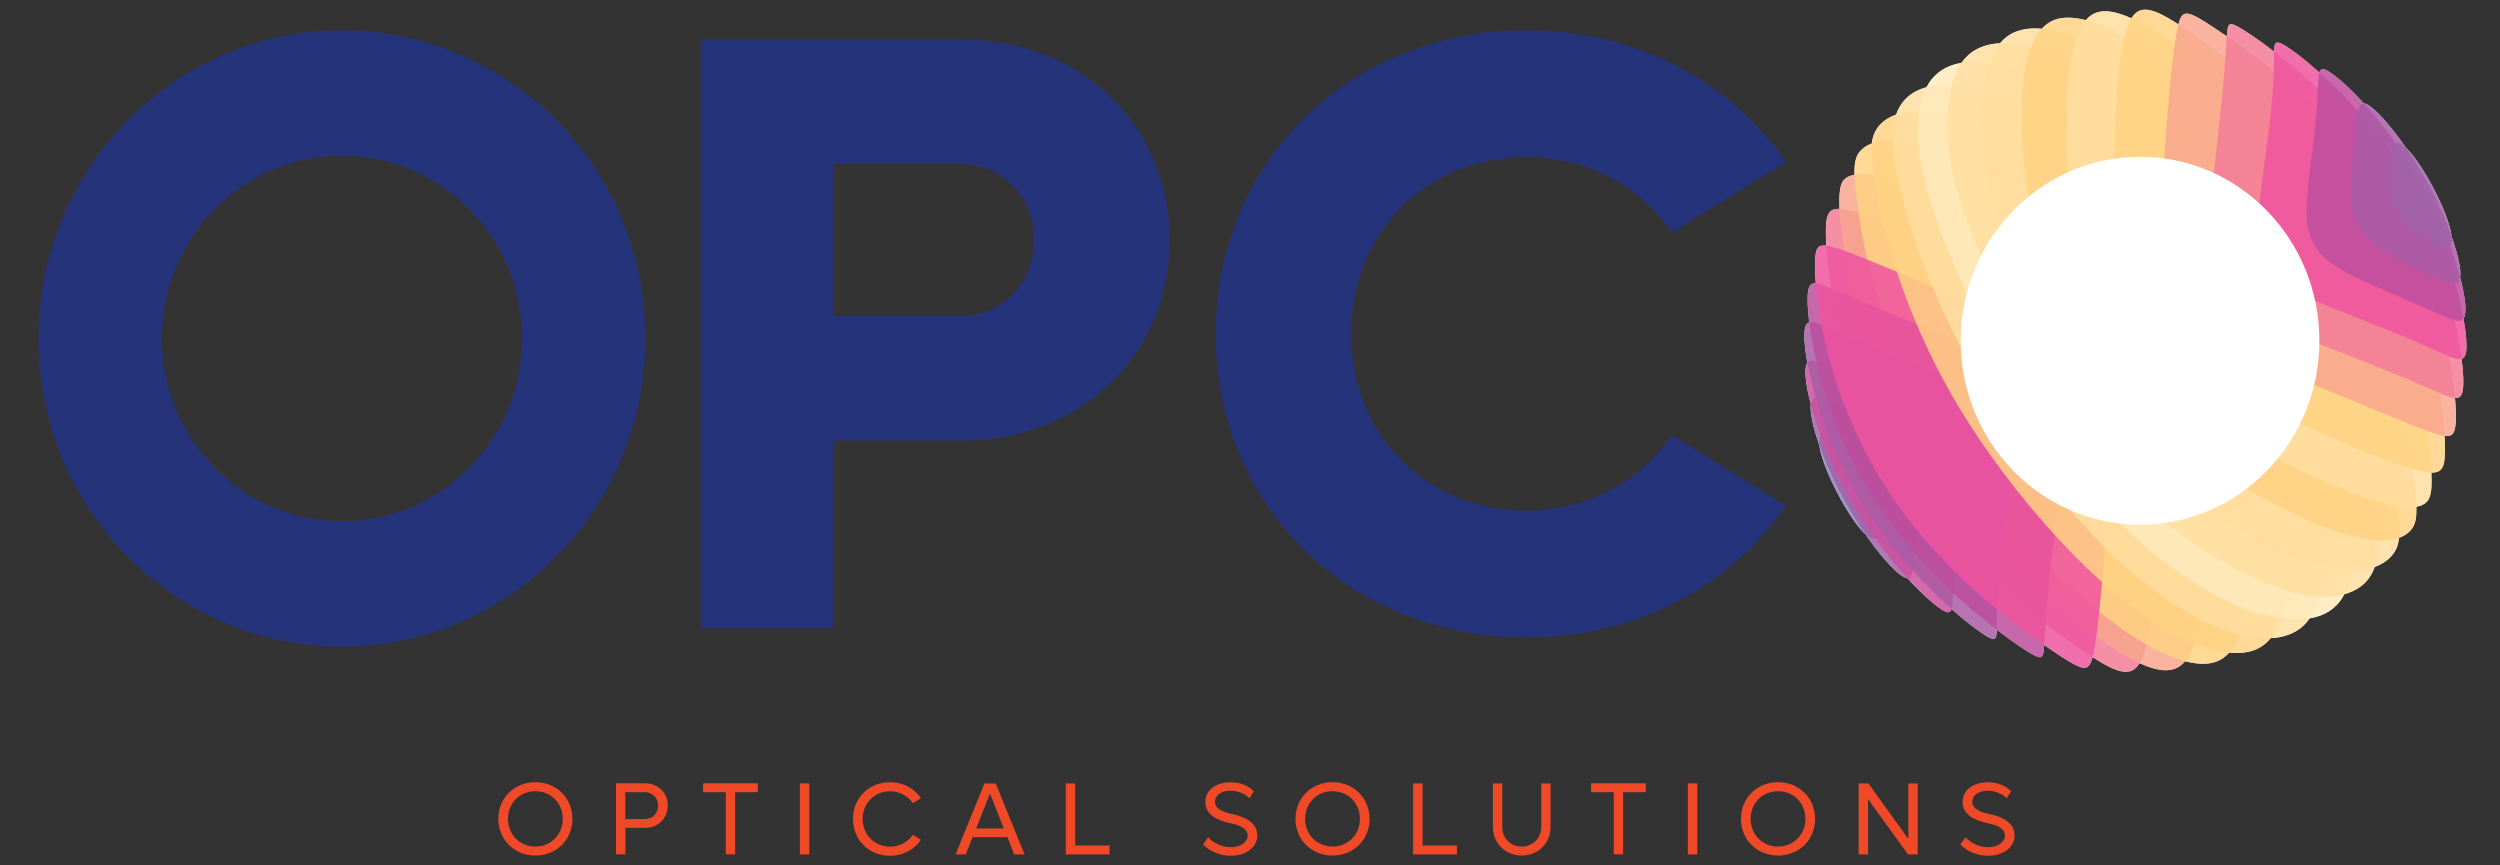 <svg width="260" height="90" viewBox="0 0 260 90" fill="none" xmlns="http://www.w3.org/2000/svg">
<rect x="0" y="0" width="260" height="90" fill="#333333" stroke="none"/>
<path d="M256.211 33.12C256.314 32.965 256.375 32.738 256.399 32.422C256.475 31.471 256.125 29.884 255.854 28.843C255.974 28.059 255.638 26.761 255.477 26.197C255.323 25.658 255.152 25.122 254.967 24.589C254.72 22.243 251.961 17.004 250.206 15.351C248.325 12.624 246.567 10.82 245.868 10.751C245.858 10.751 245.844 10.751 245.834 10.751C244.425 9.205 243.178 8.096 242.324 7.526C241.656 7.075 241.361 7.096 241.217 7.539C239.497 6.004 238.099 4.98 237.413 4.616C236.646 4.21 236.529 4.447 236.508 5.368C234.709 3.987 233.28 3.056 232.643 2.726C232.382 2.592 232.067 2.441 231.861 2.572C231.704 2.671 231.645 3.004 231.591 3.777C231.131 3.461 230.669 3.149 230.199 2.843C227.643 1.16 227.033 0.957 226.625 2.29C226.601 2.362 226.58 2.444 226.556 2.534C224.01 0.892 222.68 0.493 221.779 1.733C221.741 1.788 221.703 1.847 221.666 1.905C221.217 1.702 220.771 1.531 220.339 1.404C218.742 0.933 217.714 1.187 216.93 2.097C216.371 1.957 215.823 1.867 215.295 1.843C213.982 1.788 213.081 2.19 212.348 2.994C210.853 2.853 209.414 3.107 208.348 4.128C208.228 4.245 208.112 4.372 208.002 4.502C206.604 4.568 205.336 5.007 204.397 6.028C204.253 6.186 204.119 6.354 203.996 6.536C202.395 6.808 201.124 7.611 200.36 9.068C198.804 9.494 197.717 10.425 197.2 11.916C196.041 12.325 195.315 13.036 194.972 13.781C194.821 14.108 194.719 14.458 194.671 14.925C194.253 15.077 193.886 15.29 193.591 15.582C193.08 16.087 192.827 16.678 192.865 18.175C192.282 18.279 191.854 18.515 191.614 18.918C191.322 19.405 191.25 20.446 191.305 21.721C190.318 21.697 190.017 22.178 189.921 23.236C189.876 23.751 189.873 24.541 189.931 25.548C189.054 25.441 188.896 25.84 188.797 26.64C188.742 27.063 188.728 28.052 188.841 29.471C188.365 29.437 188.163 29.674 188.053 30.237C187.947 30.78 187.964 31.945 188.159 33.535C187.83 33.628 187.697 33.972 187.659 34.635C187.625 35.26 187.71 36.335 187.964 37.737C187.587 38.266 187.765 39.919 188.324 42.038C188.214 42.828 188.529 44.374 189.211 46.302C189.496 48.682 192.289 53.99 194.006 55.57C194.311 56.01 194.626 56.447 194.948 56.876C195.617 57.752 196.833 59.226 197.734 59.844C197.988 60.019 198.19 60.112 198.355 60.119C200.079 62.002 201.511 63.183 202.21 63.554C202.639 63.781 202.848 63.688 202.961 63.331C204.89 65.042 206.419 66.114 206.988 66.361C207.543 66.602 207.646 66.361 207.67 65.496C209.626 66.993 211.33 68.127 211.95 68.319C212.437 68.471 212.512 68.062 212.57 67.399C212.581 67.292 212.587 67.186 212.594 67.083C212.824 67.241 213.053 67.402 213.287 67.56C216.203 69.539 216.803 69.707 217.241 69.23C217.396 69.061 217.526 68.715 217.629 68.34C220.305 70.061 221.631 70.408 222.516 68.972C223.527 69.433 224.51 69.728 225.34 69.704C226.138 69.68 226.731 69.367 227.255 68.769C228.187 69.01 229.113 69.113 229.949 68.958C230.703 68.821 231.327 68.44 231.837 67.873C232.715 67.959 233.571 67.907 234.336 67.65C235.079 67.399 235.676 66.945 236.159 66.361C236.556 66.344 236.909 66.303 237.204 66.237C238.602 65.935 239.545 65.269 240.196 64.307C241.961 64.011 243.112 63.132 243.808 61.799C243.931 61.765 244.051 61.727 244.171 61.686C245.618 61.184 246.505 60.277 246.968 58.954C247.763 58.673 248.472 58.205 248.956 57.511C249.226 57.12 249.422 56.66 249.494 55.938C249.84 55.814 250.148 55.646 250.416 55.423C251.053 54.897 251.238 54.32 251.289 53.489C251.303 53.258 251.307 52.99 251.296 52.698C251.752 52.619 252.119 52.458 252.369 52.197C252.835 51.712 252.873 50.775 252.876 50.081C252.876 49.795 252.869 49.479 252.852 49.15C253.551 49.17 253.987 48.937 254.154 48.201C254.305 47.542 254.298 46.449 254.23 45.333C255.093 45.439 255.285 45.03 255.381 44.099C255.45 43.419 255.409 42.43 255.316 41.392C255.995 41.434 256.194 40.939 256.183 39.613C256.183 39.159 256.132 38.355 256.005 37.335C256.276 37.256 256.413 36.995 256.481 36.517C256.564 35.93 256.492 34.734 256.2 33.123L256.211 33.12Z" fill="white"/>
<g style="mix-blend-mode:multiply" opacity="0.85">
<path d="M223.462 41.901C222.584 37.438 221.433 35.768 217.971 33.487C213.324 30.419 198.691 23.651 193.437 22.147C190.692 21.357 190.071 21.638 189.931 23.239C189.715 25.678 190.442 34.243 194.253 42.777C198.937 53.269 207.251 61.407 216.912 67.866C220.775 70.456 222.132 70.697 223.088 67.629C224.524 63.011 224.706 48.236 223.465 41.904L223.462 41.901Z" fill="#F27B97"/>
</g>
<g style="mix-blend-mode:multiply" opacity="0.85">
<path d="M228.9 50.438C228.575 47.349 228.013 44.178 226.981 41.275C225.96 38.41 224.445 35.363 222.492 33.092C221.364 31.78 220.364 30.917 219.058 29.942C215.196 27.059 194.02 14.912 191.624 18.917C190.644 20.556 192.155 28.513 192.594 30.426C195.987 45.336 204.918 56.422 217.194 65.609C219.157 67.076 222.903 69.772 225.347 69.704C226.179 69.68 226.793 69.34 227.334 68.69C229.987 65.495 229.343 54.584 228.907 50.441L228.9 50.438Z" fill="#F8A68D"/>
</g>
<g style="mix-blend-mode:multiply" opacity="0.85">
<path d="M232.944 49.249C231.909 44.508 230.131 40.492 227.708 36.215C225.477 32.281 223.232 28.938 219.774 26.125C214.675 21.978 197.728 11.514 193.598 15.581C192.841 16.33 192.649 17.261 193.139 21.074C194.479 31.556 198.495 41.114 204.62 49.386C209.911 56.535 218.013 64.159 223.325 67.096C225.189 68.126 227.859 69.343 229.956 68.958C235.336 67.975 234.116 54.594 232.948 49.249H232.944Z" fill="#FFD283"/>
</g>
<g style="mix-blend-mode:multiply" opacity="0.85">
<path d="M195.422 49.992C195.141 49.061 194.76 48.487 194.332 47.948C193.249 46.587 190.164 44.694 189.441 45.22C187.974 46.288 193.424 56.588 194.956 55.997C195.141 55.925 195.23 55.75 195.309 55.582C195.631 54.888 195.96 51.772 195.418 49.989L195.422 49.992Z" fill="#8F81BC"/>
</g>
<g style="mix-blend-mode:multiply" opacity="0.85">
<path d="M192.341 42.65C189.589 41.341 188.523 40.904 188.334 41.98C187.992 43.952 190.586 51.125 194.952 56.873C195.621 57.749 196.837 59.223 197.739 59.842C199.014 60.721 198.959 59.539 199.315 55.946C200.128 47.745 200.176 46.374 192.337 42.65H192.341Z" fill="#A162A8"/>
</g>
<g style="mix-blend-mode:multiply" opacity="0.85">
<path d="M202.704 44.368C201.436 43.062 199.853 42.248 195.589 40.424C189.931 38.005 188.68 37.146 188.06 37.641C187.008 38.483 188.961 45.539 191.799 50.809C195.73 58.116 200.696 62.751 202.217 63.555C203.17 64.056 203.05 62.988 203.153 60.909C203.588 52.279 205.747 47.501 202.704 44.371V44.368Z" fill="#CC509D"/>
</g>
<g style="mix-blend-mode:multiply" opacity="0.85">
<path d="M209.102 44.649C207.981 40.657 203.382 39.702 194.472 35.985C188.91 33.673 187.782 32.488 187.662 34.635C187.522 37.098 189.287 46.539 195.634 55.275C200.175 61.531 205.778 65.836 206.991 66.358C207.906 66.756 207.591 65.843 207.718 62.971C208.05 55.399 210.075 48.133 209.099 44.646L209.102 44.649Z" fill="#AA5BA4"/>
</g>
<g style="mix-blend-mode:multiply" opacity="0.85">
<path d="M213.462 40.943C211.327 37.669 204.692 36.061 193.574 31.334C189.191 29.475 188.341 28.812 188.057 30.241C187.69 32.11 188.776 41.324 193.639 49.827C196.193 54.293 198.972 57.684 202.481 61.078C205.782 64.273 210.788 67.959 211.95 68.323C212.437 68.475 212.512 68.066 212.571 67.403C212.721 65.616 212.615 64.647 213.698 55.128C214.733 46.027 214.846 43.073 213.462 40.946V40.943Z" fill="#BD4E9D"/>
</g>
<g style="mix-blend-mode:multiply" opacity="0.85">
<path d="M219.336 44.01C219.048 39.228 218.277 37.754 213.071 35.091C210.028 33.539 204.359 31.185 201.268 29.914C189.664 25.146 189.061 24.627 188.804 26.64C188.56 28.574 189.102 42.491 199.181 54.921C203.218 59.892 207.875 63.884 213.287 67.56C216.203 69.539 216.803 69.707 217.242 69.23C217.584 68.855 217.804 67.608 217.886 67.096C218.523 63.169 219.651 49.259 219.332 44.013L219.336 44.01Z" fill="#EF539E"/>
</g>
<g style="mix-blend-mode:multiply" opacity="0.85">
<path d="M235.148 44.859C232.67 38.905 226.902 28.698 222.228 23.902C217.728 19.285 207.488 12.59 201.004 11.665C197.505 11.167 195.6 12.418 194.976 13.778C194.595 14.61 194.513 15.585 194.887 18.238C195.911 25.545 198.893 34.377 203.859 42.578C208.883 50.878 218.701 62.758 227.537 66.64C229.541 67.519 232.276 68.347 234.339 67.646C237.225 66.671 237.941 62.682 238.051 59.648C238.236 54.509 237.108 49.559 235.148 44.852V44.859Z" fill="#FFD283"/>
</g>
<g style="mix-blend-mode:multiply" opacity="0.85">
<path d="M241.18 53.331C239.596 44.955 232.633 32.958 227.739 26.039C225.371 22.683 223.071 19.91 219.939 17.31C215.597 13.699 207.803 8.58 202.186 8.804C199.027 8.927 197.107 10.432 196.881 13.569C196.532 18.413 199.76 28.678 204.99 38.132C210.415 47.93 220.041 60.792 230.412 65.135C233.469 66.413 235.875 66.53 237.211 66.241C239.823 65.678 240.837 63.843 241.365 61.188C241.841 58.793 241.639 55.763 241.18 53.331Z" fill="#FFDEA0"/>
</g>
<g style="mix-blend-mode:multiply" opacity="0.85">
<path d="M223.277 16.039C214.808 7.666 202.108 2.475 199.897 10.246C198.698 14.469 200.274 19.89 201.796 24.023C205.634 34.459 214.935 50.122 223.606 57.271C227.691 60.638 234.103 64.709 239.363 64.403C243.099 64.187 244.501 61.747 244.686 58.03C245.237 46.865 231.975 24.634 223.277 16.042V16.039Z" fill="#FFEABC"/>
</g>
<g style="mix-blend-mode:multiply" opacity="0.85">
<path d="M227.917 16.718C224.291 12.589 220.148 8.82 215.254 6.405C211.899 4.749 206.936 3.276 204.4 6.027C202.543 8.044 202.392 12.232 202.646 14.97C202.906 17.773 203.574 20.305 204.551 22.988C207.536 31.185 215.487 44.924 221.584 51.111C226.358 55.955 237.76 63.908 244.179 61.685C245.8 61.122 246.721 60.053 247.122 58.463C248.486 53.1 242.767 33.638 227.914 16.718H227.917Z" fill="#FFDEA0"/>
</g>
<g style="mix-blend-mode:multiply" opacity="0.85">
<path d="M248.966 50.641C246.201 35.913 238.527 23.281 228.126 12.778C224.672 9.291 220.515 5.743 215.939 3.929C213.451 2.943 210.288 2.276 208.352 4.128C206.841 5.574 206.285 8.501 206.169 10.586C205.987 13.83 206.33 16.932 207.053 20.013C208.588 26.555 213.044 34.511 216.693 40.145C219.839 45.01 222.434 47.913 226.899 51.173C231.471 54.505 240.536 60.208 246.094 59.191C247.236 58.982 248.308 58.46 248.966 57.511C249.628 56.556 249.823 55.193 248.97 50.641H248.966Z" fill="#FFDEA0"/>
</g>
<g style="mix-blend-mode:multiply" opacity="0.85">
<path d="M250.642 47.147C247.883 31.632 239.888 19.525 228.123 9.161C224.942 6.364 219.503 2.018 215.295 1.84C213.938 1.785 213.019 2.214 212.276 3.073C210.158 5.502 210.106 11.208 210.291 14.434C210.72 21.875 212.461 28.169 217.608 36.579C220.669 41.574 222.961 43.866 227.074 46.745C231.598 49.916 246.224 58.886 250.423 55.426C251.06 54.9 251.245 54.323 251.296 53.492C251.396 51.911 250.906 48.661 250.638 47.15L250.642 47.147Z" fill="#FFD283"/>
</g>
<g style="mix-blend-mode:multiply" opacity="0.85">
<path d="M252.479 45.288C250.09 28.358 241.087 15.853 227.207 5.42C225.295 3.98 222.643 2.08 220.343 1.4C218.417 0.83 217.317 1.318 216.477 2.74C214.123 6.722 214.901 18.014 215.562 22.625C216.138 26.627 217.118 30.155 219.041 33.783C221.131 37.737 223.362 39.816 226.834 42.104C230.652 44.622 249.405 55.299 252.386 52.197C252.852 51.713 252.89 50.775 252.893 50.081C252.9 48.703 252.674 46.645 252.482 45.288H252.479Z" fill="#FFDEA0"/>
</g>
<g style="mix-blend-mode:multiply" opacity="0.85">
<path d="M253.891 41.997C251.488 24.785 241.752 12.826 227.519 3.169C224.332 1.005 222.787 0.338 221.779 1.726C219.754 4.516 219.836 17.052 219.946 20.395C220.072 24.359 220.384 30.818 222.519 34.026C223.719 35.834 225.861 37.211 227.783 38.348C232.886 41.371 248.366 48.569 252.479 49.112C253.411 49.235 253.97 49.057 254.168 48.198C254.494 46.786 254.09 43.402 253.894 41.993L253.891 41.997Z" fill="#FFD283"/>
</g>
<g style="mix-blend-mode:multiply" opacity="0.85">
<path d="M254.806 37.513C252.013 22.171 243.04 11.28 230.196 2.839C227.639 1.156 227.029 0.953 226.621 2.286C225.696 5.282 224.764 20.195 224.791 24.733C224.805 26.784 224.877 29.88 225.823 31.598C227.406 34.469 230.936 36.071 248.589 43.275C254.597 45.727 255.189 46.006 255.385 44.096C255.549 42.495 255.104 39.2 254.799 37.51L254.806 37.513Z" fill="#F8A68D"/>
</g>
<g style="mix-blend-mode:multiply" opacity="0.85">
<path d="M255.841 36.126C254.47 27.76 250.906 20.209 245.501 13.823C240.58 8.01 234.216 3.533 232.639 2.723C232.379 2.589 232.064 2.438 231.858 2.568C231.501 2.795 231.656 4.214 231.176 9.229C229.658 25.029 228.222 28.736 232.629 31.807C235.868 34.061 243.945 36.617 252.136 40.19C255.477 41.65 256.211 42.127 256.19 39.609C256.19 38.991 256.098 37.713 255.837 36.122L255.841 36.126Z" fill="#F27B97"/>
</g>
<g style="mix-blend-mode:multiply" opacity="0.85">
<path d="M250.861 19.116C246.337 11.411 239.267 5.598 237.41 4.615C236.505 4.138 236.505 4.543 236.502 5.917C236.495 7.783 236.409 9.827 236.022 12.994C234.679 24.049 233.335 27.196 238.623 30.206C241.433 31.807 247.03 33.614 252.715 36.187C255.536 37.465 256.297 37.884 256.488 36.517C256.749 34.696 255.505 27.032 250.858 19.116H250.861Z" fill="#EF539E"/>
</g>
<g style="mix-blend-mode:multiply" opacity="0.85">
<path d="M255.776 28.546C252.859 17.821 245.261 9.497 242.321 7.525C241.204 6.776 241.125 7.325 241.07 8.981C240.858 15.629 239.254 21.311 240.152 24.221C241.245 27.76 244.744 28.704 251.608 31.759C255.245 33.377 256.269 34.064 256.399 32.425C256.482 31.377 256.05 29.56 255.776 28.546Z" fill="#BD4E9D"/>
</g>
<g style="mix-blend-mode:multiply" opacity="0.85">
<path d="M255.478 26.198C253.261 18.42 247.307 10.889 245.865 10.751C245.381 10.707 245.21 11.226 245.049 12.991C244.603 17.822 244.01 21.23 245.183 23.374C246.255 25.336 247.959 26.349 251.742 28.17C254.169 29.335 255.008 29.63 255.495 29.441C256.253 29.142 255.701 26.974 255.478 26.198Z" fill="#AA5BA4"/>
</g>
<g style="mix-blend-mode:multiply" opacity="0.85">
<path d="M249.415 14.849C249.052 14.781 248.853 15.268 248.76 15.626C248.476 16.725 248.363 18.931 248.613 20.236C249.007 22.298 250.21 23.624 252.013 24.741C252.537 25.067 254.114 25.974 254.666 25.696C256.297 24.864 251.269 15.203 249.415 14.853V14.849Z" fill="#A162A8"/>
</g>
<ellipse cx="222.565" cy="35.435" rx="18.652" ry="19.13" fill="white"/>
<path d="M100.148 4.116H72.87V65.333H86.645V45.817H100.148C112.409 45.817 121.652 36.862 121.652 24.966C121.652 13.07 112.409 4.116 100.148 4.116ZM99.876 32.858H86.633V17.063H99.876C104.231 17.063 107.521 20.43 107.521 24.955C107.521 29.479 104.231 32.846 99.876 32.846V32.858Z" fill="#24337A"/>
<path d="M158.745 16.334C165.122 16.334 170.603 19.431 173.88 24.199L185.739 16.864C179.986 8.469 170.25 3.159 158.745 3.159C140.332 3.159 126.434 16.77 126.434 34.724C126.434 52.679 140.332 66.29 158.745 66.29C170.25 66.29 179.986 60.98 185.739 52.585L173.88 45.25C170.603 50.03 165.11 53.115 158.745 53.115C148.383 53.115 140.509 45.25 140.509 34.724C140.509 24.199 148.383 16.334 158.745 16.334Z" fill="#24337A"/>
<path fill-rule="evenodd" clip-rule="evenodd" d="M35.565 3.159C52.998 3.159 67.13 17.506 67.13 35.203C67.13 52.9 52.998 67.246 35.565 67.246C18.132 67.246 4 52.9 4 35.203C4 17.506 18.132 3.159 35.565 3.159ZM35.565 16.194C25.224 16.194 16.84 24.704 16.84 35.203C16.84 45.701 25.224 54.212 35.565 54.212C45.907 54.212 54.29 45.701 54.29 35.203C54.29 24.704 45.907 16.194 35.565 16.194Z" fill="#24337A"/>
<path d="M51.826 85.162C51.826 82.986 53.484 81.348 55.679 81.348C57.874 81.348 59.532 82.997 59.532 85.162C59.532 87.327 57.874 88.976 55.679 88.976C53.484 88.976 51.826 87.327 51.826 85.162ZM58.528 85.162C58.528 83.524 57.302 82.284 55.679 82.284C54.056 82.284 52.83 83.524 52.83 85.162C52.83 86.8 54.056 88.04 55.679 88.04C57.302 88.04 58.528 86.8 58.528 85.162Z" fill="#F04928"/>
<path d="M69.446 83.793C69.446 85.104 68.43 86.099 67.087 86.099H65.044V88.848H64.063V81.465H67.099C68.442 81.465 69.457 82.46 69.457 83.782L69.446 83.793ZM68.442 83.793C68.442 82.986 67.858 82.389 67.064 82.389H65.032V85.186H67.064C67.858 85.186 68.442 84.601 68.442 83.793Z" fill="#F04928"/>
<path d="M78.81 82.389H76.452V88.848H75.482V82.389H73.124V81.465H78.81V82.389Z" fill="#F04928"/>
<path d="M83.189 81.477H84.17V88.86H83.189V81.477Z" fill="#F04928"/>
<path d="M88.712 85.162C88.712 82.986 90.37 81.348 92.565 81.348C93.931 81.348 95.099 82.003 95.776 83.009L94.936 83.536C94.433 82.775 93.581 82.295 92.565 82.295C90.942 82.295 89.716 83.536 89.716 85.174C89.716 86.812 90.942 88.052 92.565 88.052C93.581 88.052 94.433 87.572 94.936 86.812L95.776 87.338C95.099 88.345 93.931 89 92.565 89C90.37 89 88.712 87.35 88.712 85.185V85.162Z" fill="#F04928"/>
<path d="M104.755 87.07H101.147L100.435 88.86H99.384L102.385 81.477H103.553L106.554 88.86H105.479L104.767 87.07H104.755ZM104.393 86.157L102.957 82.53L101.521 86.157H104.405H104.393Z" fill="#F04928"/>
<path d="M115.393 87.936V88.86H110.839V81.477H111.82V87.936H115.393Z" fill="#F04928"/>
<path d="M125.119 87.818L125.645 87.08C126.205 87.665 127.081 88.11 128.015 88.11C128.949 88.11 129.755 87.619 129.755 86.905C129.755 85.992 128.552 85.735 127.84 85.583C126.602 85.314 125.353 84.717 125.353 83.406C125.353 82.178 126.439 81.359 127.98 81.359C129.019 81.359 129.895 81.733 130.397 82.295L129.93 83.02C129.545 82.587 128.786 82.236 127.968 82.236C127.034 82.236 126.357 82.704 126.357 83.383C126.357 84.19 127.384 84.506 128.12 84.658C128.832 84.799 130.759 85.278 130.759 86.87C130.759 88.133 129.568 88.999 128.015 88.999C126.917 88.999 125.808 88.555 125.119 87.829V87.818Z" fill="#F04928"/>
<path d="M134.729 85.162C134.729 82.986 136.387 81.348 138.582 81.348C140.777 81.348 142.435 82.997 142.435 85.162C142.435 87.327 140.777 88.976 138.582 88.976C136.387 88.976 134.729 87.327 134.729 85.162ZM141.431 85.162C141.431 83.524 140.205 82.284 138.582 82.284C136.959 82.284 135.733 83.524 135.733 85.162C135.733 86.8 136.959 88.04 138.582 88.04C140.205 88.04 141.431 86.8 141.431 85.162Z" fill="#F04928"/>
<path d="M151.52 87.936V88.86H146.966V81.477H147.947V87.936H151.52Z" fill="#F04928"/>
<path d="M155.268 86.028V81.477H156.237V86.005C156.237 87.163 157.101 88.041 158.257 88.041C159.413 88.041 160.289 87.163 160.289 86.005V81.477H161.258V86.028C161.258 87.701 159.962 88.977 158.257 88.977C156.552 88.977 155.268 87.701 155.268 86.028Z" fill="#F04928"/>
<path d="M171.159 82.389H168.801V88.848H167.832V82.389H165.473V81.465H171.159V82.389Z" fill="#F04928"/>
<path d="M175.538 81.477H176.519V88.86H175.538V81.477Z" fill="#F04928"/>
<path d="M181.061 85.162C181.061 82.986 182.719 81.348 184.914 81.348C187.109 81.348 188.768 82.997 188.768 85.162C188.768 87.327 187.109 88.976 184.914 88.976C182.719 88.976 181.061 87.327 181.061 85.162ZM187.763 85.162C187.763 83.524 186.537 82.284 184.914 82.284C183.291 82.284 182.065 83.524 182.065 85.162C182.065 86.8 183.291 88.04 184.914 88.04C186.537 88.04 187.763 86.8 187.763 85.162Z" fill="#F04928"/>
<path d="M199.44 81.477V88.86H198.436L194.279 83.115V88.86H193.298V81.477H194.314L198.471 87.245V81.477H199.44Z" fill="#F04928"/>
<path d="M203.877 87.818L204.403 87.08C204.963 87.665 205.839 88.11 206.773 88.11C207.707 88.11 208.513 87.619 208.513 86.905C208.513 85.992 207.31 85.735 206.598 85.583C205.36 85.314 204.111 84.717 204.111 83.406C204.111 82.178 205.197 81.359 206.738 81.359C207.777 81.359 208.653 81.733 209.155 82.295L208.688 83.02C208.302 82.587 207.543 82.236 206.726 82.236C205.792 82.236 205.115 82.704 205.115 83.383C205.115 84.19 206.142 84.506 206.878 84.658C207.59 84.799 209.517 85.278 209.517 86.87C209.517 88.133 208.326 88.999 206.773 88.999C205.675 88.999 204.566 88.555 203.877 87.829V87.818Z" fill="#F04928"/>
</svg>
